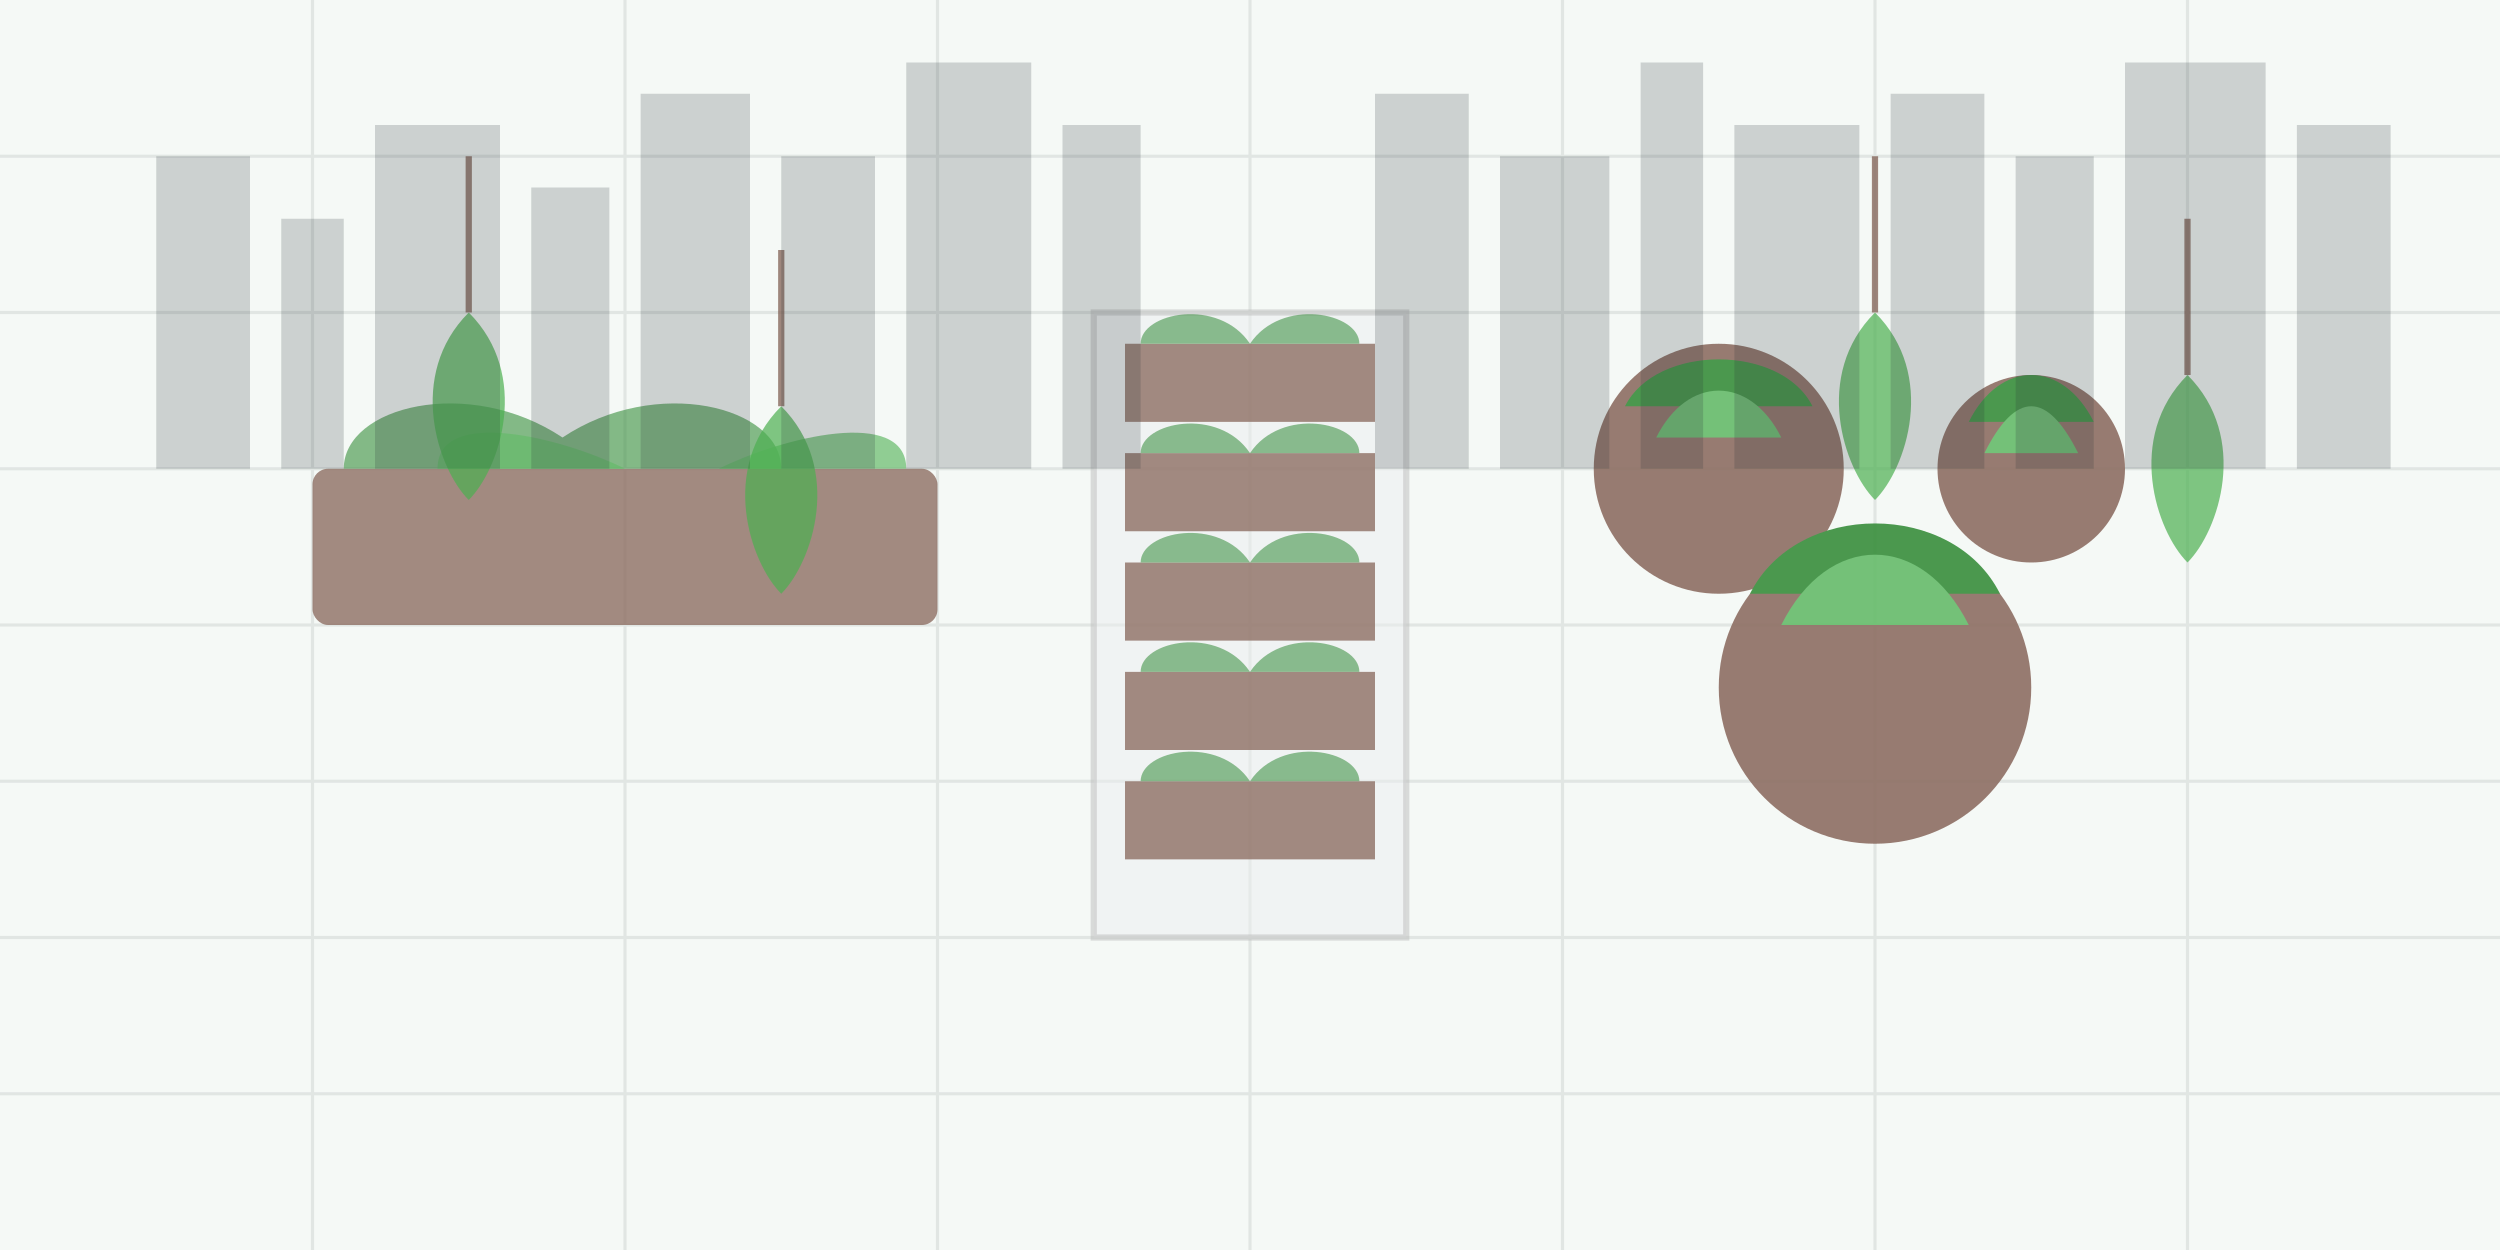 <?xml version="1.0" encoding="UTF-8"?>
<svg width="800" height="400" viewBox="0 0 800 400" fill="none" xmlns="http://www.w3.org/2000/svg">
  <!-- Abstract small space gardening themed image -->
  <rect width="800" height="400" fill="#F5F9F6"/>
  
  <!-- Background grid pattern representing urban environment -->
  <g opacity="0.1">
    <!-- Vertical lines -->
    <path d="M100 0V400" stroke="#263238" stroke-width="1"/>
    <path d="M200 0V400" stroke="#263238" stroke-width="1"/>
    <path d="M300 0V400" stroke="#263238" stroke-width="1"/>
    <path d="M400 0V400" stroke="#263238" stroke-width="1"/>
    <path d="M500 0V400" stroke="#263238" stroke-width="1"/>
    <path d="M600 0V400" stroke="#263238" stroke-width="1"/>
    <path d="M700 0V400" stroke="#263238" stroke-width="1"/>
    
    <!-- Horizontal lines -->
    <path d="M0 50H800" stroke="#263238" stroke-width="1"/>
    <path d="M0 100H800" stroke="#263238" stroke-width="1"/>
    <path d="M0 150H800" stroke="#263238" stroke-width="1"/>
    <path d="M0 200H800" stroke="#263238" stroke-width="1"/>
    <path d="M0 250H800" stroke="#263238" stroke-width="1"/>
    <path d="M0 300H800" stroke="#263238" stroke-width="1"/>
    <path d="M0 350H800" stroke="#263238" stroke-width="1"/>
  </g>
  
  <!-- Abstract representation of small space gardening solutions -->
  <g>
    <!-- Balcony planter boxes -->
    <rect x="100" y="150" width="200" height="50" rx="5" fill="#8D6E63" opacity="0.8"/>
    <path d="M110 150C110 130 150 120 180 140C210 120 250 130 250 150" fill="#388E3C" opacity="0.6"/>
    <path d="M140 150C140 130 180 140 200 150" fill="#66BB6A" opacity="0.7"/>
    <path d="M290 150C290 130 250 140 230 150" fill="#66BB6A" opacity="0.7"/>
    
    <!-- Vertical garden -->
    <rect x="350" y="100" width="100" height="200" fill="#ECEFF1" opacity="0.5" stroke="#BDBDBD" stroke-width="2"/>
    <g opacity="0.8">
      <rect x="360" y="110" width="80" height="25" fill="#8D6E63"/>
      <path d="M365 110C365 100 390 95 400 110" fill="#388E3C" opacity="0.7"/>
      <path d="M435 110C435 100 410 95 400 110" fill="#388E3C" opacity="0.7"/>
      
      <rect x="360" y="145" width="80" height="25" fill="#8D6E63"/>
      <path d="M365 145C365 135 390 130 400 145" fill="#388E3C" opacity="0.7"/>
      <path d="M435 145C435 135 410 130 400 145" fill="#388E3C" opacity="0.7"/>
      
      <rect x="360" y="180" width="80" height="25" fill="#8D6E63"/>
      <path d="M365 180C365 170 390 165 400 180" fill="#388E3C" opacity="0.7"/>
      <path d="M435 180C435 170 410 165 400 180" fill="#388E3C" opacity="0.7"/>
      
      <rect x="360" y="215" width="80" height="25" fill="#8D6E63"/>
      <path d="M365 215C365 205 390 200 400 215" fill="#388E3C" opacity="0.7"/>
      <path d="M435 215C435 205 410 200 400 215" fill="#388E3C" opacity="0.7"/>
      
      <rect x="360" y="250" width="80" height="25" fill="#8D6E63"/>
      <path d="M365 250C365 240 390 235 400 250" fill="#388E3C" opacity="0.7"/>
      <path d="M435 250C435 240 410 235 400 250" fill="#388E3C" opacity="0.7"/>
    </g>
    
    <!-- Container garden -->
    <g opacity="0.9">
      <circle cx="550" cy="150" r="40" fill="#8D6E63"/>
      <path d="M520 130C530 110 570 110 580 130" fill="#388E3C"/>
      <path d="M530 140C540 120 560 120 570 140" fill="#66BB6A"/>
      
      <circle cx="650" cy="150" r="30" fill="#8D6E63"/>
      <path d="M630 135C640 115 660 115 670 135" fill="#388E3C"/>
      <path d="M635 145C645 125 655 125 665 145" fill="#66BB6A"/>
      
      <circle cx="600" cy="220" r="50" fill="#8D6E63"/>
      <path d="M560 190C575 160 625 160 640 190" fill="#388E3C"/>
      <path d="M570 200C585 170 615 170 630 200" fill="#66BB6A"/>
    </g>
    
    <!-- Hanging plants -->
    <g opacity="0.7">
      <path d="M150 50V100" stroke="#795548" stroke-width="2"/>
      <path d="M150 100C130 120 140 150 150 160C160 150 170 120 150 100Z" fill="#4CAF50"/>
      
      <path d="M250 80V130" stroke="#795548" stroke-width="2"/>
      <path d="M250 130C230 150 240 180 250 190C260 180 270 150 250 130Z" fill="#4CAF50"/>
      
      <path d="M600 50V100" stroke="#795548" stroke-width="2"/>
      <path d="M600 100C580 120 590 150 600 160C610 150 620 120 600 100Z" fill="#4CAF50"/>
      
      <path d="M700 70V120" stroke="#795548" stroke-width="2"/>
      <path d="M700 120C680 140 690 170 700 180C710 170 720 140 700 120Z" fill="#4CAF50"/>
    </g>
  </g>
  
  <!-- Abstract representation of urban skyline -->
  <g opacity="0.2">
    <rect x="50" y="50" width="30" height="100" fill="#263238"/>
    <rect x="90" y="70" width="20" height="80" fill="#263238"/>
    <rect x="120" y="40" width="40" height="110" fill="#263238"/>
    <rect x="170" y="60" width="25" height="90" fill="#263238"/>
    <rect x="205" y="30" width="35" height="120" fill="#263238"/>
    <rect x="250" y="50" width="30" height="100" fill="#263238"/>
    <rect x="290" y="20" width="40" height="130" fill="#263238"/>
    <rect x="340" y="40" width="25" height="110" fill="#263238"/>
    <rect x="440" y="30" width="30" height="120" fill="#263238"/>
    <rect x="480" y="50" width="35" height="100" fill="#263238"/>
    <rect x="525" y="20" width="20" height="130" fill="#263238"/>
    <rect x="555" y="40" width="40" height="110" fill="#263238"/>
    <rect x="605" y="30" width="30" height="120" fill="#263238"/>
    <rect x="645" y="50" width="25" height="100" fill="#263238"/>
    <rect x="680" y="20" width="45" height="130" fill="#263238"/>
    <rect x="735" y="40" width="30" height="110" fill="#263238"/>
  </g>
</svg>